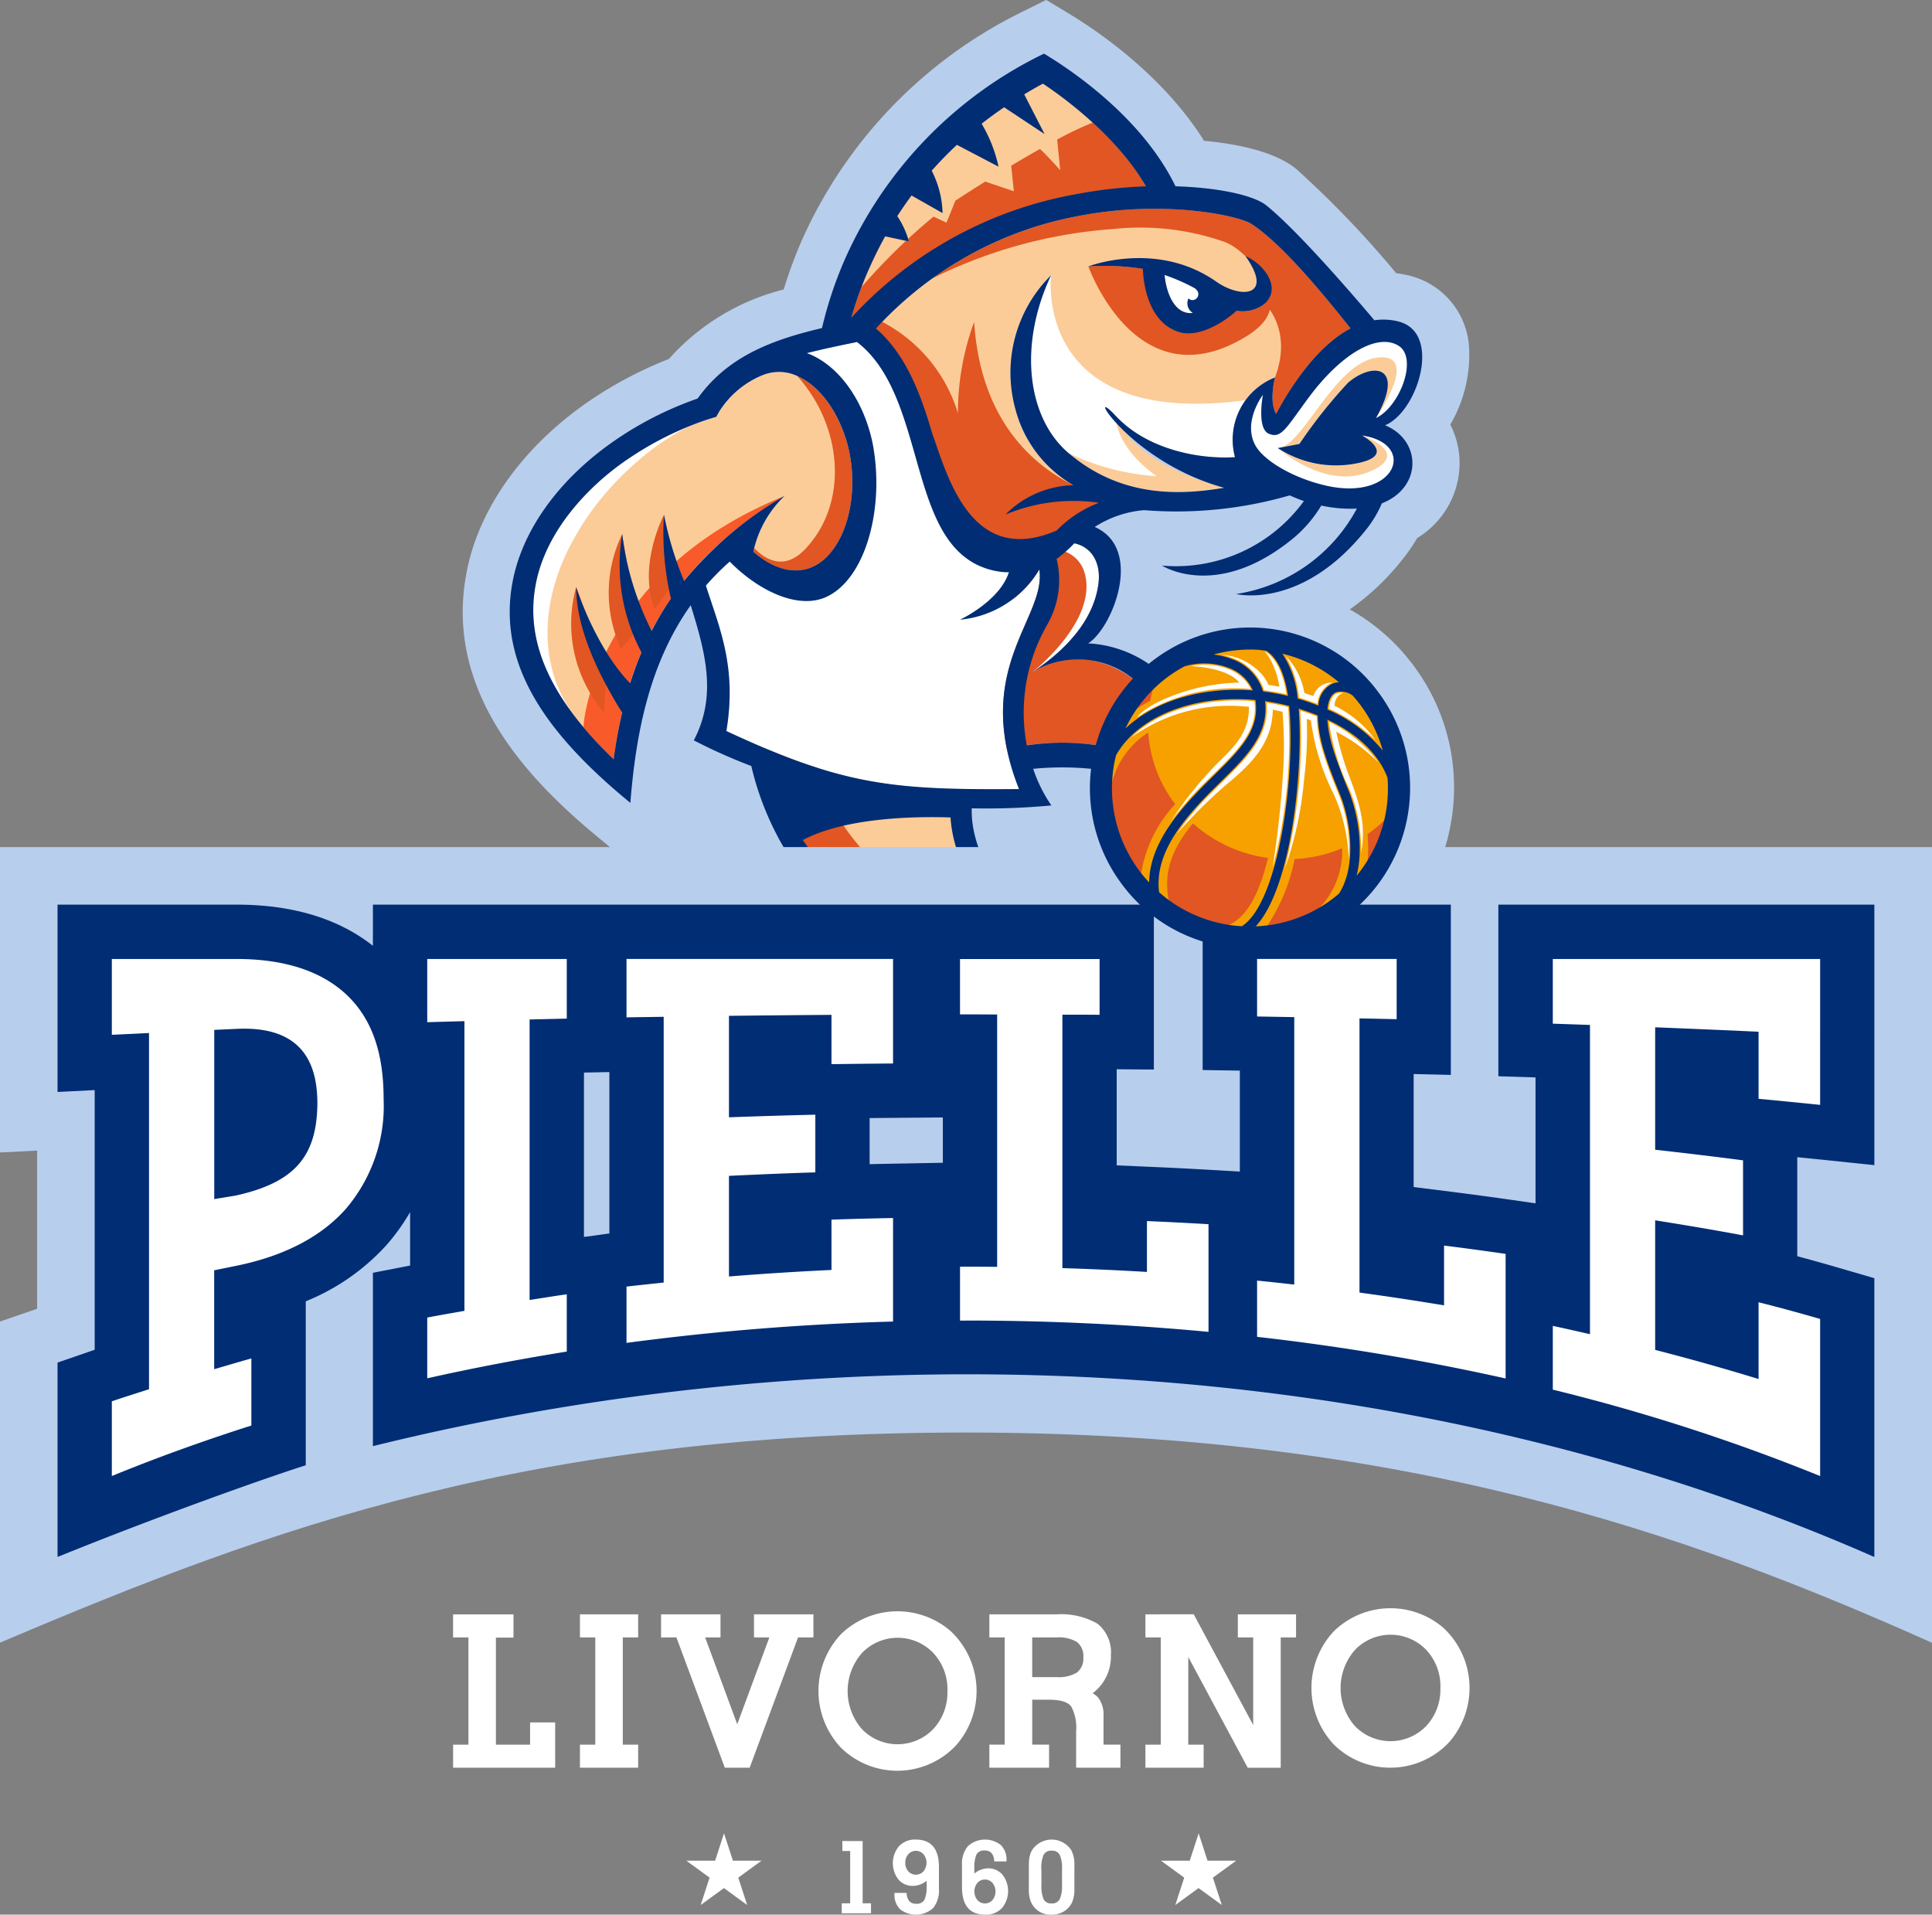 <svg xmlns="http://www.w3.org/2000/svg" width="166.295" height="164.802"><rect width="100%" height="100%" fill="#808080" stroke="none"/><defs><clipPath id="a"><path data-name="Tracciato 40053" d="M87.994-46.784l-1.235-.016c-.564-.006-1.129-.012-1.7-.012h-.267v3.538c6.78 0 13.6.311 20.292.92v-8.145q-2.087-.119-4.2-.213v4.388l-.583-.035a249.396 249.396 0 00-7.262-.327l-.533-.019V-58.24q-2.249-.034-4.514-.046zM59.29-57.658v12.168l-.633.065c-.862.091-1.716.18-2.563.276v3.728c7.156-.936 14.5-1.523 21.839-1.743v-7.816q-2.114.043-4.2.11v4.32l-.524.025c-2.909.135-5.872.324-8.806.56l-.595.048V-55.7l.524-.027c2.555-.123 4.819-.216 6.911-.282v-2.115c-3.945.105-7.962.261-11.949.463m54.27 12.461l-.612-.069c-.86-.1-1.72-.192-2.586-.28v3.742a204.407 204.407 0 0120.292 3.388v-9.562c-1.4-.2-2.806-.39-4.2-.568v5.171l-.641-.108a249.28 249.28 0 00-7.261-1.1l-.476-.066V-57.2q-2.245-.15-4.514-.28zM42.136-56.473v13.38l-1.465.262c-.58.1-1.158.2-1.731.311v4.087a201.28 201.28 0 0110.908-2.079v-3.83c-.518.077-1.033.158-1.547.239l-1.65.256v-13q-2.269.176-4.515.375m-15.449 1.621A12.131 12.131 0 0122-52.936c-.117.018-.615.1-1.275.212l-1.22.2V-53.9q-2.275.321-4.515.665v16.831l-1.359.438c-.616.2-1.232.394-1.837.6v5.217a160.358 160.358 0 0110.908-3.929v-4.649c-.467.133-.93.269-1.392.406l-1.8.528v-9.7l2.291-.465c3.993-.807 7.068-2.386 9.139-4.691a12.02 12.02 0 001.9-2.913c-2.126.231-4.191.47-6.15.711m112.33 14l-.921-.211c-.756-.173-1.514-.345-2.277-.511v4.368a168.069 168.069 0 0121.911 7.053v-12.29a162.329 162.329 0 00-4.2-1.143v6.644l-.712-.217a197.287 197.287 0 00-8.871-2.5l-.413-.106v-12.225l.637.1c2.609.413 4.879.8 6.928 1.175v-3.035c-4.014-.577-8.075-1.1-12.079-1.559z" transform="translate(-11.794 58.286)" fill="#fff"/></clipPath></defs><g data-name="Raggruppa 39975"><g data-name="Raggruppa 37615" fill="#fff"><path data-name="Tracciato 39915" d="M79.482 159.595a.87.87 0 00-1.294 0 1.046 1.046 0 00-.266.74 1.059 1.059 0 00.262.74.876.876 0 001.3 0 1.164 1.164 0 000-1.48m-1.445 3.337a1.147 1.147 0 00.226.705.744.744 0 00.589.225.729.729 0 00.727-.359 2.808 2.808 0 00.178-1.166v-.452a1.934 1.934 0 01-1.171.443 1.617 1.617 0 01-1.245-.536 2.288 2.288 0 01.044-2.891 1.886 1.886 0 011.432-.562q2 0 2 2.376v1.879a2.369 2.369 0 01-.509 1.649 2.225 2.225 0 01-2.837.093 1.743 1.743 0 01-.483-1.317v-.089z"/><path data-name="Tracciato 39916" d="M84.134 163.548a.833.833 0 00.643.288.849.849 0 00.647-.288 1.172 1.172 0 000-1.481.845.845 0 00-.651-.288.833.833 0 00-.643.288 1.178 1.178 0 000 1.481m1.453-3.329q-.054-.939-.815-.94a.728.728 0 00-.727.363 2.847 2.847 0 00-.177 1.171v.451a1.937 1.937 0 011.17-.451 1.612 1.612 0 011.246.54 2.288 2.288 0 01-.045 2.89 1.891 1.891 0 01-1.432.559q-2 0-2-2.376v-1.87a2.388 2.388 0 01.51-1.654 2.207 2.207 0 012.832-.093 1.75 1.75 0 01.488 1.321v.089z"/><path data-name="Tracciato 39917" d="M89.639 160.875v1.391a2.9 2.9 0 00.182 1.193.7.7 0 00.7.377.716.716 0 00.7-.377 2.776 2.776 0 00.191-1.193v-1.4a2.854 2.854 0 00-.186-1.193.716.716 0 00-.71-.377.7.7 0 00-.7.38 2.876 2.876 0 00-.186 1.2m-1.073 1.481v-1.578c0-.242 0-.428.009-.559a2.583 2.583 0 01.075-.478 1.762 1.762 0 01.2-.506 2.024 2.024 0 013.36 0 2.685 2.685 0 01.275 1.365v1.959a2.847 2.847 0 01-.186 1.152 1.763 1.763 0 01-.7.8 2 2 0 01-1.077.289 1.815 1.815 0 01-1.675-.9 1.755 1.755 0 01-.2-.506 2.58 2.58 0 01-.075-.474 11.526 11.526 0 01-.009-.563"/><path data-name="Tracciato 39920" d="M81.786 140.361a6.99 6.99 0 00-9.4.3 7.13 7.13 0 000 9.772 6.933 6.933 0 009.887-.184 7.075 7.075 0 00-.487-9.891m-.24 5.195a4.589 4.589 0 01-1.232 3.29 4.267 4.267 0 01-6.114 0 4.969 4.969 0 01.009-6.58 4.255 4.255 0 016.1-.01 4.569 4.569 0 011.24 3.3"/><path data-name="Tracciato 39914" d="M72.506 158.464v.859h.673v4.5h-.726v.86h2.517v-.86h-.719v-5.354z"/><path data-name="Tracciato 39918" d="M103.938 160.158l-.766-2.355-.766 2.355H99.93l2 1.457-.765 2.356 2-1.455 2 1.455-.765-2.356 2-1.456z"/><path data-name="Tracciato 39919" d="M63.085 160.158l-.766-2.355-.766 2.355h-2.477l2 1.457-.765 2.356 2-1.455 2 1.455-.765-2.356 2-1.456z"/><path data-name="Tracciato 39921" d="M45.626 150.169h-2.94v-9.214h1.512v-2h-5.2v1.983h1.322v9.232H39v1.985h8.786v-3.9h-2.16z"/><path data-name="Tracciato 39922" d="M49.918 140.938h1.322v9.232h-1.322v1.984h5.011v-1.984h-1.323v-9.232h1.322v-1.985h-5.01z"/><path data-name="Tracciato 39923" d="M64.899 138.952v1.986h1.322l-2.763 7.474-2.764-7.474h1.322v-1.985H56.9v1.985h1.322l4.166 11.216h2.139l4.166-11.216h1.322v-1.985z"/><path data-name="Tracciato 39924" d="M94.55 146.154a1.568 1.568 0 00-.507-.405 3.947 3.947 0 001.577-3.286 3.154 3.154 0 00-1.161-2.71 6.3 6.3 0 00-3.534-.8h-5.766v1.985h1.322v9.231h-1.322v1.984h5.139v-1.984h-1.45v-3.868h1.518c.944.013 1.564.208 1.835.581a3.808 3.808 0 01.426 2.113v3.157h3.813v-1.984h-1.456v-2.439a2.411 2.411 0 00-.437-1.576m-1.3-3.508a1.516 1.516 0 01-.545 1.312 2.992 2.992 0 01-1.727.4h-2.128v-3.419h2.128a3 3 0 011.727.4 1.517 1.517 0 01.545 1.313"/><path data-name="Tracciato 39925" d="M111.556 140.937v-1.984h-5.011v1.984h1.322v7.541l-5.113-9.518-.007-.014h-2.685v.007H98.59v1.985h1.322v9.231H98.59v1.985h5.011v-1.985h-1.322v-7.548l5.111 9.523.007.014h2.839v-11.221z"/><path data-name="Tracciato 39926" d="M124.22 140.098a6.989 6.989 0 00-9.4.3 7.128 7.128 0 000 9.772 6.932 6.932 0 009.886-.184 7.074 7.074 0 00-.487-9.89m-.241 5.193a4.589 4.589 0 01-1.232 3.29 4.267 4.267 0 01-6.114 0 4.969 4.969 0 01.009-6.58 4.255 4.255 0 016.1-.009 4.567 4.567 0 011.24 3.3"/></g><g data-name="Raggruppa 39973"><path data-name="Tracciato 39993" d="M90.067 80.803a6.79 6.79 0 006.712-6.865 6.79 6.79 0 00-6.712-6.865 6.79 6.79 0 00-6.712 6.865 6.79 6.79 0 006.712 6.865" fill="#a4cfec"/><path data-name="Tracciato 39994" d="M120.674 48.205a14.862 14.862 0 001.307-1.891 7.573 7.573 0 003.651-6.389 7.308 7.308 0 00-.8-3.383 11.809 11.809 0 001.626-6.421 6.761 6.761 0 00-5.037-6.368 9.38 9.38 0 00-1.243-.236 86.073 86.073 0 00-8.618-8.985c-1.892-1.535-5.221-2.162-7.922-2.412-3.555-5.674-9.223-9.5-11.688-10.982l-1.9-1.144-1.988.987a40.075 40.075 0 00-18.96 19.512 38.919 38.919 0 00-1.646 4.425 19.608 19.608 0 00-9.886 5.983 34.251 34.251 0 00-6.671 3.494c-5.9 3.983-9.841 9.534-10.8 15.212-1.797 10.291 5.753 17.846 11.589 22.636l6 4.921s13.943 7.1 20.823 9.986c.978.421 2.953.952 2.953 2.314 0 4.519-6.828 13.236-6.828 13.236h6.955c1.787 0 9.765-.153 14.357-5.615 5.963 1.372 8.934 4.116 12.252 6.828-.064-11.231-3.74-16.8-5.441-19.248a15.045 15.045 0 003.851.661 17.492 17.492 0 0018.309-14.682 17.468 17.468 0 00-3.048-13.078 17.483 17.483 0 00-5.692-5.113 21.561 21.561 0 004.495-4.249m-29.8 25.155l.142-.011a17.458 17.458 0 001.621 3.521 6.345 6.345 0 00-.161-.087 10.161 10.161 0 01-3.47-3.274q.937-.061 1.868-.149" fill="#b8ceed"/><path data-name="Tracciato 39995" d="M70.071 55.345a21.393 21.393 0 00-.621 10.383 3.472 3.472 0 01.69-1.314c2.159 10.238 20.183 18.64 21.353 20.866a.309.309 0 000 .04 9.7 9.7 0 00-5.071-.583c-1.207-1.229-3.107-2.032-5.471-3.034-5.774-2.382-10.166-6.2-12.561-10.622a22.974 22.974 0 01-2.815-10.989 18.894 18.894 0 011.923-8.824 27.239 27.239 0 002.573 4.077" fill="#e15622"/><path data-name="Tracciato 39996" d="M91.493 85.28a4.356 4.356 0 00-1.9-3.235l-.119-.073c-4.063-2.538-7.272-7.022-7.644-11.406a11.473 11.473 0 01.787-5.319 40.8 40.8 0 01-5.608-3.293c-.238.444-.468.909-.682 1.4-.091-.054-.178-.112-.265-.166.089.055.174.111.265.165q.318-.739.68-1.4a32.368 32.368 0 01-5.661-5.058c-.064-.073-.123-.144-.186-.217-.152-.176-.3-.352-.446-.53a25.606 25.606 0 01-.64-.805 21.434 21.434 0 00-.628 10.387 3.479 3.479 0 01.69-1.314c1.269 12.323 18.625 17.691 21.357 20.864" fill="#fbcc98"/><path data-name="Tracciato 39997" d="M91.265 84.183a3.917 3.917 0 01.221 1.024 4.033 4.033 0 00-.221-1.024" fill="#ff9d2f"/><path data-name="Tracciato 39998" d="M92.471 83.647a5.136 5.136 0 01.282 2.808q-.083.465-.169.926l-.828-.507a8.268 8.268 0 00-4.45-.927 4.78 4.78 0 01.362.952c.524 1.951.005 4.93-2.475 9.655a13.245 13.245 0 002.691-.916 12.252 12.252 0 002.466-4.94 6.276 6.276 0 01.215 3.224 11.442 11.442 0 001.888-2.026 5.347 5.347 0 00.924-3.763 6.574 6.574 0 011 2.749 8.224 8.224 0 011.779.045 9.26 9.26 0 00-.51-2.725 8.123 8.123 0 012.209 3.109 12.49 12.49 0 012.305 1.01c-1.048-4.494-4.429-6.902-7.689-8.674" fill="#fbcc98"/><path data-name="Tracciato 39999" d="M97.855 91.311a12.507 12.507 0 012.305 1.009 11.077 11.077 0 00-3.386-5.714c2.186 2.688 1.081 4.705 1.081 4.705" fill="#e15622"/><path data-name="Tracciato 40000" d="M90.678 92.489a6.482 6.482 0 01-.113 1.433 11.443 11.443 0 001.888-2.026 5.9 5.9 0 001-3.176l-.072-.586c-1.1 2.711-2.1 4-2.7 4.355" fill="#e15622"/><path data-name="Tracciato 40001" d="M85.193 96.552a13.236 13.236 0 002.69-.916 12.2 12.2 0 002.462-4.916v-.021a26.577 26.577 0 01-2.48 3.582 13.11 13.11 0 01-2.672 2.271" fill="#e15622"/><path data-name="Tracciato 40002" d="M96.154 90.927a9.224 9.224 0 00-.508-2.724c-.047 2.288-1.27 2.679-1.27 2.679a8.273 8.273 0 011.778.045" fill="#e15622"/><path data-name="Tracciato 40003" d="M83.585 65.698c-.078.235 6.487-4.518 18.256.621.956-3.557-5.728-12.704-12.95-8.486 3.188-2.1 5.237-4.677 5.644-7.458.412-2.6-1.354-4.728-5.127-3.148-5.428 9.257-6.042 18.853-5.823 18.471" fill="#e15622"/><path data-name="Tracciato 40004" d="M88.889 57.833c3.188-2.1 5.237-4.676 5.644-7.458.413-2.6-1.354-4.728-5.127-3.147a5.373 5.373 0 011.771.108 2.773 2.773 0 012.147 1.866c1.31 4.155-4.435 8.631-4.435 8.631" fill="#fff"/><path data-name="Tracciato 40005" d="M80.345 21.92a35.724 35.724 0 0118.577-5.383c-2.491-4.67-7.526-8.263-9.156-9.343q-.826.447-1.615.924l1.745 3.411-3.474-2.3q-1 .684-1.938 1.419a12.272 12.272 0 011.452 3.69l-3.572-1.881q-1.145 1.071-2.168 2.232a8.356 8.356 0 01.933 3.645l-2.673-1.506q-.643.869-1.23 1.781a7.61 7.61 0 011.005 2.175l-2.042-.441q-.705 1.267-1.307 2.614a29.353 29.353 0 00-1.793 5.1 33.669 33.669 0 017.256-6.137" fill="#e15622"/><path data-name="Tracciato 40006" d="M91.258 14.653l-.265-2.644a31.856 31.856 0 013.063-1.459 36.241 36.241 0 00-4.29-3.356q-.826.447-1.615.924l1.749 3.411-3.474-2.3q-1.002.679-1.942 1.416a12.29 12.29 0 011.455 3.691l-3.575-1.874q-1.146 1.067-2.173 2.228a9.722 9.722 0 01.9 3.615l-2.635-1.477q-.643.867-1.23 1.78a7.283 7.283 0 01.937 1.951q1.069-.989 2.19-1.914c.686.314 1.113.526 1.113.526l.77-1.9s1.048-.691 2.568-1.643l2.464.834-.23-2.2a118.9 118.9 0 012.472-1.44c.7.636 1.749 1.832 1.749 1.832" fill="#fbcc98"/><path data-name="Tracciato 40007" d="M77.98 20.731l-1.792-.387q-.7 1.266-1.305 2.61c-.278.623-.52 1.208-.732 1.758a51.365 51.365 0 013.829-3.981" fill="#fbcc98"/><path data-name="Tracciato 40008" d="M116.245 28.264c-2.006-2.5-5.725-7.156-8.524-8.985-1.115-.728-7.545-2.116-14.922-.682A31.132 31.132 0 0073.67 30.38c-.241.322-.471.648-.7.976a30.264 30.264 0 001.085 3.266 13.3 13.3 0 00-1.232 2.744s7.512 12.3 15.778 11.994a10.493 10.493 0 016.5-6.291s-6.36-1.97-7.711-7.888a11.787 11.787 0 013.078-11.484c-2.849 6.053-2.033 12.305 1.518 15.311 4.524 3.826 9.512 3.627 13.386 2.978-8.226-2.247-9.337-6.189-9.337-6.189 2.823 3.031 7.468 3.746 10.265 3.555a5.752 5.752 0 013.448-6.858s-.544 2.062.1 3.13c.816-1.541 3.189-5.653 6.4-7.357m-25.78-4.57zm0 0z" fill="#fbcc98"/><path data-name="Tracciato 40009" d="M80.187 23.995a32.053 32.053 0 0112.612-5.4c7.377-1.434 13.807-.046 14.922.682 2.8 1.83 6.519 6.484 8.524 8.985-3.211 1.7-5.585 5.816-6.4 7.358-.64-1.068-.1-3.13-.1-3.13 1.621-4.3-1.07-6.553-1.07-6.553l-.124-2.239s-1.512-2.423-3.432-2.972a21.845 21.845 0 00-9.232-1.019 41.525 41.525 0 00-15.7 4.288" fill="#e15622"/><path data-name="Tracciato 40010" d="M107.187 34.452c-18.346 2.439-16.718-10.758-16.718-10.758-2.85 6.056-2.037 12.308 1.518 15.315a20.569 20.569 0 007.572 1.978s-3.432-2.238-3.524-5.194c2.824 3.032 7.469 3.747 10.266 3.555a6.047 6.047 0 01.886-4.9" fill="#fff"/><path data-name="Tracciato 40011" d="M117.229 37.483s3.25 1.741-.622 2.431a9.136 9.136 0 01-6.616-1.345l1.853-.355a43.05 43.05 0 014.193-5.275c2.18-1.844 4.942-1.446 2.4 3.045 2.044-.957 3.645-5.149 1.953-6.223-1.781-1.127-4.928.622-7.815 4.545-1.913 2.6-2.3 3.473-3.363 3.021s-.5-3.358-.5-3.358-1.837 2.4-.6 4.467c.83 1.333 3.34 2.758 6.056 3.37 6.039 1.364 7.846-3.645 3.061-4.323" fill="#fff"/><path data-name="Tracciato 40012" d="M118.505 30.788c-3.479.441-6.156 7.054-8.228 7.726l1.571-.3a43.058 43.058 0 014.189-5.275c2.179-1.844 4.942-1.451 2.399 3.049 0 0 3.963-5.7.065-5.2" fill="#fbcc98"/><path data-name="Tracciato 40013" d="M117.229 37.483s3.248 1.742-.623 2.431a9.136 9.136 0 01-6.615-1.345s4.459 4.007 8.468 1.753c2.679-1.506-1.23-2.839-1.23-2.839" fill="#fbcc98"/><path data-name="Tracciato 40014" d="M93.68 22.929a20.879 20.879 0 014.694.214s.606 4.532 2.829 5.345 5.238-1.738 5.238-1.738a3.112 3.112 0 002.239-.468 2.051 2.051 0 00.589-.657c.178.73.234 1.983-2.081 3.381-9.364 5.649-13.508-6.077-13.508-6.077" fill="#e15622"/><path data-name="Tracciato 40015" d="M62.524 62.935c10.068 4.688 14.325 5.081 25.189 4.994-4.12-10.41 2.371-14.708 1.749-18.911a8.879 8.879 0 01-6.819 4.328s3.992-1.847 4.344-4.709c-7.22 1.112-5.991-17.167-12.893-19.268-6.552 1.328-11.091 2.374-12.672 6.259-5.216 13.882 2.97 16.088 1.102 27.307" fill="#fff"/><path data-name="Tracciato 40016" d="M105.575 80.296a12.68 12.68 0 01-10.412-14.561 12.665 12.665 0 0114.527-10.45 12.679 12.679 0 0110.411 14.566 12.662 12.662 0 01-14.526 10.445" fill="#ff9d2f"/><path data-name="Tracciato 40017" d="M99.341 59.178a3.56 3.56 0 00-.216.174 11.93 11.93 0 00-1.456 1.792 12.037 12.037 0 011.4-.841 10.894 10.894 0 01.272-1.125m-.44 3.839a7.338 7.338 0 00-2.754 3.234 12.414 12.414 0 00-.485 1.477 12 12 0 002.606 7.55 11.4 11.4 0 012.94-6.1 11.31 11.31 0 01-2.307-6.161m18.817 8.732a12.878 12.878 0 01.046 1.851c-.012.234-.038.458-.064.683a11.967 11.967 0 001.608-3.876 11.587 11.587 0 01-1.59 1.342m-14.982-.926c-1.602 1.94-2.654 4.049-2.042 6.755a11.9 11.9 0 004.926 2.046c1.58-.591 2.728-2.437 3.561-5.84-.11-.016-.222-.028-.333-.047a12.091 12.091 0 01-6.112-2.917m8.721 3.064a15.66 15.66 0 01-2.41 5.826 11.919 11.919 0 004.278-1.36.424.424 0 01.044-.044 7.091 7.091 0 002.179-5.353 11.973 11.973 0 01-4.088.934" fill="#f85a29"/><path data-name="Tracciato 40018" d="M97.945 61.716s.878-1.359 4.962-2.455a17.537 17.537 0 013.8-.52s-.684-1.206-4.138-1.417a5.875 5.875 0 012.105-.043 5.269 5.269 0 011.094.3 3.52 3.52 0 011.943 1.714 15.286 15.286 0 00-9.766 2.421m6.553 4.882c2.149-2.116 3.851-3.791 3.51-6.259-4.215-.373-8.241.81-10.553 3.1a14.492 14.492 0 019.983-2.628l.1.006v.1c.022 1.95-1.14 3.226-2.346 4.399a30.824 30.824 0 00-4.385 5.4 26.8 26.8 0 012.916-3.35q.392-.392.776-.768m6.407-5.726v-.038a18.156 18.156 0 00-1.553-.326l-.3-.047c.27 2.821-1.637 4.697-3.84 6.865-.253.249-.51.5-.77.763a23.387 23.387 0 00-3.067 3.61 42.379 42.379 0 014.378-4.334c2.18-1.8 3.734-3.532 3.831-6.169v-.128l.125.024c.211.041.422.085.632.133l.079.018.006.081a36.627 36.627 0 01.096 4.237 89.767 89.767 0 01-.946 9.078 43.047 43.047 0 001.329-13.767m3.975-.145a1.284 1.284 0 01.372-.888 1.7 1.7 0 01.359-.207 1 1 0 00-.528.04c-.37.142-.612.607-.685 1.312a13.372 13.372 0 014.024 2.719 9.341 9.341 0 00-3.54-2.976m.217 2.541l-.067-.32.219.132a13.783 13.783 0 013.4 2.518 11.3 11.3 0 00-4.247-3.494 20.17 20.17 0 001.8 5.871 13.635 13.635 0 01.961 5.4c.46-2.464-.125-4.251-1-6.564a24.553 24.553 0 01-1.066-3.543m-2.234-1.2a19.935 19.935 0 001.964 6.279 14.6 14.6 0 011.271 5.581 12.441 12.441 0 00-.843-5.558c-1.21-2.947-1.8-4.681-1.9-6.563 0-.057 0-.11-.005-.164a18.382 18.382 0 00-1.408-.5 45.988 45.988 0 01-1.342 13.601 31.2 31.2 0 001.668-7.672 32.863 32.863 0 00.236-5.049l-.006-.163.153.056.142.053.066.025zm1.857-3.352a2.179 2.179 0 00-.865.223 1.633 1.633 0 00-.752.852l-.037.1-.1-.035c-.2-.071-.4-.138-.6-.2l-.065-.021-.01-.066a5.865 5.865 0 00-1.578-3.094 8.948 8.948 0 011.131 3.557l.022.006c.522.155 1.048.335 1.563.534a2.2 2.2 0 011.291-1.856m-8.577-2.083a4.423 4.423 0 012.7 2.772 18.548 18.548 0 011.92.344c-.388-2.38-1.206-3.332-1.884-3.7a4.391 4.391 0 01.8 1.356 6.434 6.434 0 01.472 1.686l-.2-.033c-.11-.02-.219-.04-.328-.057l-.338-.054-.065-.007-.024-.058a3.8 3.8 0 00-1.142-1.408 4.943 4.943 0 00-2.807-1.113 5.916 5.916 0 01.9.273" fill="#fff"/><path data-name="Tracciato 40019" d="M83.851 27.702a22.79 22.79 0 00-1.4 7.856 13.169 13.169 0 00-6.522-7.856q-.438.461-.855.94c.962 1.718 2.651 3.549 3.181 5.1 4.244 12.442 4.925 15.235 11.464 13.434.006 0 3.38-3.22 6.355-4.172 0 0-11.357-1.579-12.224-15.3" fill="#e15622"/><path data-name="Tracciato 40020" d="M73.055 38.707c-.667-2.9-2.361-5.424-4.419-6.325a3.765 3.765 0 00-2.925-.1 7.968 7.968 0 00-3.8 3.159l-.255.456-.516.149c-.01 0-.35.1-.926.312a28.061 28.061 0 00-6.051 3.083c-3.236 2.147-7.218 6.119-8.073 10.984-.944 5.182 1.659 10.064 6.729 14.945 1.1-8.238 4.1-16.367 14.714-22.681a9.344 9.344 0 00-2.693 4.8c1.656 1.475 3.49 2 5.045 1.332 2.672-1.155 4.147-5.669 3.17-10.114" fill="#fbcc98"/><path data-name="Tracciato 40021" d="M60.21 36.353a28.1 28.1 0 00-6.044 3.088c-3.236 2.147-7.218 6.119-8.073 10.984-.7 3.863.57 7.616 3.4 11.26-3.522-4.672-2.788-10.76.113-15.671 2.804-4.95 7.774-8.723 10.604-9.661" fill="#fff"/><path data-name="Tracciato 40022" d="M50.244 62.62a37.561 37.561 0 002.578 2.75c1.1-8.238 4.094-16.366 14.714-22.681-16.592 6.693-17.445 20.247-17.292 19.931" fill="#f85a29"/><path data-name="Tracciato 40023" d="M68.638 32.381c3.883 4.335 4.379 10.774.84 14.694-1.907 2.193-3.63 1.066-4.56.1-.026.1-.051.208-.072.307 1.655 1.475 3.49 2 5.045 1.332 2.669-1.147 4.144-5.663 3.167-10.109-.671-2.898-2.368-5.416-4.42-6.324" fill="#e15622"/><path data-name="Tracciato 40024" d="M51.991 61.323a11.715 11.715 0 01-2.392-10.8l2.634 7.149z" fill="#e15622"/><path data-name="Tracciato 40025" d="M53.46 55.854a11.529 11.529 0 01.094-9.875l1.337 8.166z" fill="#e15622"/><path data-name="Tracciato 40026" d="M56.34 52.397c-1.462-3.8.806-8.073.806-8.073l1.193 5.422z" fill="#e15622"/><path data-name="Tracciato 40027" d="M100.24 23.669s.148 2.27 1.417 3.056 2.877-.765 2.877-.765a14.266 14.266 0 00-4.294-2.291" fill="#fff"/><path data-name="Tracciato 40029" d="M120.4 27.68a5.24 5.24 0 00-2.1-.113c-1.937-2.292-6.6-7.7-9.293-9.882-1.044-.847-4.017-1.535-7.828-1.651-2.687-5.54-8.253-9.574-11.317-11.417a35.792 35.792 0 00-17.061 17.522 34.206 34.206 0 00-2.049 6.1c-4.584 1.075-8.2 2.562-10.707 6.066a29.713 29.713 0 00-6.886 3.446c-5.231 3.529-8.334 8.157-9.077 12.549-1.231 7.075 3.108 13.009 10.176 18.808.467-5.9 1.614-11.968 5.195-17.015 1.244 4.023 2.294 7.76.266 11.632a47.22 47.22 0 004.951 2.21 25.063 25.063 0 002.159 5.857c2.442 4.8 7.128 9.053 13.283 11.634 3.463 1.493 5.106 2.27 5.549 3.914.645 2.323-1.333 7.173-3.837 11.216 1.93-.023 9.507-.688 12.1-5.783a12.286 12.286 0 019.081 2.972 19.716 19.716 0 00-3.468-8.625c-1.8-2.513-5.11-4.676-8.995-6.781-3.662-1.995-6.552-6.1-6.874-9.854a8.7 8.7 0 01-.028-.91 59.431 59.431 0 006.855-.25 12.618 12.618 0 01-1.565-3.149 25.354 25.354 0 015.345.038 13.426 13.426 0 002.417 9.448 13.363 13.363 0 008.75 5.46 13.591 13.591 0 001.407.157 13.5 13.5 0 0014.071-11.293 13.441 13.441 0 00-2.347-10.063 13.424 13.424 0 00-8.748-5.458 13.413 13.413 0 00-10.034 2.358c-.225.162-.433.341-.646.514a10.133 10.133 0 00-5.488-1.959c2.059-1.266 4.854-8.121.572-10.021a9.207 9.207 0 014.247-1.446 35.016 35.016 0 0012.536-1.272 12.529 12.529 0 001.22.488 13.607 13.607 0 01-12.212 5.555s4.751 3.087 11.393-2.431a11.165 11.165 0 002.314-2.735 11.8 11.8 0 003.064.259 14.222 14.222 0 01-10.393 7.355s5.594 1.4 11.121-5.461a9.621 9.621 0 001.423-2.344c3.508-1.375 3.415-5.439.274-6.72 2.807-1.147 4.938-7.95 1.18-8.926M87.668 86.897a4.78 4.78 0 00-.362-.952 8.268 8.268 0 014.45.929c.277.169.551.339.828.507q.087-.461.169-.926a5.136 5.136 0 00-.281-2.808c3.26 1.772 6.64 4.18 7.689 8.674a12.423 12.423 0 00-2.305-1.009 8.119 8.119 0 00-2.209-3.11 9.267 9.267 0 01.507 2.725 8.216 8.216 0 00-1.778-.045 6.568 6.568 0 00-1-2.749 5.347 5.347 0 01-.924 3.763 11.442 11.442 0 01-1.888 2.026 6.276 6.276 0 00-.215-3.224 12.251 12.251 0 01-2.465 4.941 13.245 13.245 0 01-2.691.916c2.48-4.725 3-7.7 2.475-9.655M69.114 72.3c3.457-1.838 9.117-2.061 12.709-1.938.005.071 0 .14.006.211a11.842 11.842 0 00.758 3.213c-1.19-1.361 2.133 4.681 5.075 6.88a17.2 17.2 0 001.811 1.313l.12.072a4.361 4.361 0 011.9 3.236.335.335 0 000 .041 9.7 9.7 0 00-5.072-.584c-1.207-1.229-3.107-2.032-5.47-3.034a25.355 25.355 0 01-11.84-9.409m36.691-14.822a3.586 3.586 0 012.075 1.936c-4.359-.331-8.444.911-10.932 3.266a11.805 11.805 0 013.787-4.54 12.009 12.009 0 011.278-.791 5.884 5.884 0 013.791.129m5.09 2.413a19.091 19.091 0 00-2.139-.39 4.282 4.282 0 00-2.655-2.77 6.222 6.222 0 00-1.6-.4 11.737 11.737 0 013.809-.406c.237.014.476.052.713.079.7.43 1.5 1.458 1.87 3.881m4.368-1.177a1.712 1.712 0 00-.51.1 2.141 2.141 0 00-1.247 1.9c-.537-.211-1.1-.407-1.681-.581l-.091-.025a8.2 8.2 0 00-1.314-3.859 11.7 11.7 0 014.844 2.459m3.766 5.861a12.391 12.391 0 00-4.751-3.528c.067-.785.331-1.314.762-1.481a1.654 1.654 0 011.4.28 12.343 12.343 0 01.824 1.021 11.9 11.9 0 011.768 3.708m-2.248 10.749a9.42 9.42 0 00.259-1.762 13.461 13.461 0 00-.944-5.548c-1.276-3.108-1.718-4.579-1.818-6.094 3.359 1.583 4.658 3.635 5.16 4.995a11.985 11.985 0 01-.117 2.807 11.816 11.816 0 01-2.54 5.6m-8.65 4.338c3.187-3.457 4.075-13.877 3.692-18.681q.882.272 1.637.581c0 .077 0 .152.005.233.094 1.866.684 3.591 1.889 6.526.974 2.373 1.421 6.2-.071 8.528-.243.205-.488.408-.75.6a11.749 11.749 0 01-6.4 2.216m-3.769-11.654q.39-.39.77-.763c2.209-2.175 4.134-4.071 3.794-6.915a18.3 18.3 0 012.072.414c0 .039.009.075.012.115.516 5.765-.843 16.7-4.068 18.791a11.827 11.827 0 01-1.237-.136 11.744 11.744 0 01-5.879-2.8c-.394-3.23 1.921-6.09 4.535-8.711m-8.419-2.129c.05-.3.12-.595.191-.888 1.9-3.369 6.733-5.228 11.959-4.741.4 2.562-1.339 4.282-3.527 6.437-.255.25-.514.506-.775.768-2.523 2.53-4.775 5.286-4.817 8.452a12.188 12.188 0 01-.972-1.175 11.829 11.829 0 01-2.059-8.853m-5.868-11.986a7.693 7.693 0 00.873-5.77 10.626 10.626 0 001.441-1.257c.028-.03.058-.055.087-.084 1.624.346 2.329 1.868 2.053 3.609-.407 2.782-2.455 5.36-5.644 7.458a7.611 7.611 0 018.875.777 13.369 13.369 0 00-3.1 5.575 20.333 20.333 0 00-6.278-.027 15.123 15.123 0 011.7-10.28m-21.442-21.5c2.058.9 3.752 3.426 4.419 6.325.977 4.446-.5 8.962-3.167 10.109-1.554.664-3.389.143-5.045-1.332a9.347 9.347 0 012.693-4.8 31.586 31.586 0 00-8.658 7.326 30.418 30.418 0 01-1.732-5.69 24.857 24.857 0 00.6 7.2 25.658 25.658 0 00-1.659 2.789 25.449 25.449 0 01-2.537-8.335 16.019 16.019 0 001.662 10.182c-.374.88-.694 1.769-.977 2.665-2.921-3-4.682-8.272-4.641-8.3-.037 4 2.538 8.576 3.955 10.81a42.622 42.622 0 00-.731 4.032c-5.07-4.88-7.674-9.763-6.729-14.945.855-4.865 4.837-8.837 8.073-10.984a28.082 28.082 0 016.044-3.088c.577-.209.916-.308.926-.312l.516-.149.255-.456a7.968 7.968 0 013.8-3.159 3.765 3.765 0 012.925.1m5.115-2.94c2.858 2.179 3.974 6.091 5.052 9.883 1.118 3.936 2.174 7.654 5.157 9.23a6.447 6.447 0 002.549.711c.109.009.224 0 .336 0-.791 2.5-4.2 4.084-4.2 4.084a8.879 8.879 0 006.819-4.328c.621 4.2-5.87 8.5-1.749 18.911-10.865.087-15.123-.306-25.189-4.995.923-5.539-.606-8.882-1.762-12.517a22.152 22.152 0 012.053-2.067c2.441 2.481 5.789 4.109 8.218 3.082 3.466-1.49 5.146-7.675 4.085-13.239-.71-3.468-2.673-6.456-5.284-7.636-.126-.057-.254-.1-.382-.151 1.309-.334 2.746-.638 4.3-.954m24.893-13.402a39.459 39.459 0 00-6.073.686A34.378 34.378 0 0073.278 27.35a30.7 30.7 0 011.605-4.4q.6-1.345 1.306-2.611l2.042.441a7.6 7.6 0 00-1-2.176q.585-.913 1.23-1.781l2.669 1.516a8.37 8.37 0 00-.938-3.646q1.028-1.161 2.173-2.229l3.577 1.875a12.272 12.272 0 00-1.452-3.69q.937-.737 1.939-1.419l3.473 2.3-1.748-3.41q.79-.478 1.615-.924c1.573 1.041 6.3 4.421 8.872 8.849m17.601 12.22c-3.211 1.7-5.585 5.815-6.4 7.357-.64-1.068-.1-3.13-.1-3.13a5.752 5.752 0 00-3.442 6.857c-2.8.191-7.442-.524-10.265-3.555s1.107 3.945 9.338 6.193c-3.875.65-8.863.848-13.387-2.978-3.555-3.006-4.368-9.258-1.518-15.314a11.789 11.789 0 00-3.075 11.487 10.667 10.667 0 005 6.582 8.5 8.5 0 00-5.851 2.527 15.172 15.172 0 018.048-1.015 10.13 10.13 0 00-3.641 2.388c-7.327 3.151-9.371-4.6-10.707-8.352-.975-3.312-2.218-6.761-4.842-9.033a31.382 31.382 0 0117.4-9.683c7.377-1.434 13.806-.047 14.922.682 2.8 1.83 6.519 6.484 8.524 8.985m2.19 7.72c2.543-4.491-.219-4.89-2.4-3.045a43 43 0 00-4.189 5.274l-1.856.356a9.133 9.133 0 006.615 1.346c3.873-.69.623-2.432.623-2.432 4.785.683 2.978 5.688-3.064 4.327-2.717-.613-5.227-2.038-6.056-3.37-1.237-2.068.6-4.467.6-4.467s-.558 2.905.5 3.357 1.452-.422 3.364-3.02c2.889-3.923 6.035-5.67 7.817-4.544 1.692 1.07.091 5.262-1.954 6.22m-11.226-13.93c2.445 3.453-.353 3.7-2.517 2.19-5.138-3.6-11.013-1.314-11.013-1.314a20.853 20.853 0 014.694.213s0 4.192 2.829 5.345c2.339.95 5.239-1.739 5.239-1.739a3.107 3.107 0 002.234-.469c1.786-1.333.18-3.541-1.465-4.226m-4.069 3.211a.507.507 0 01-.375.546.5.5 0 01-.474-.125.975.975 0 00.377 1.246 1.53 1.53 0 01-1.012-.207c-1.269-.787-1.416-3.056-1.416-3.056a16.675 16.675 0 012.579 1.125.841.841 0 01.287.331.367.367 0 01.035.14" fill="#002d74"/><path data-name="Tracciato 40049" d="M166.295 141.402V72.914H-.005v26.283l3.2-.161v13.615l-3.2 1.1v27.642l.383-.162c23.111-9.808 45.29-17.927 82.759-17.927s61.929 8.615 82.765 17.923c.175.08.388.173.388.173" fill="#b8ceed"/><path data-name="Tracciato 40050" d="M4.953 134.013v-16.731l3.153-1.087c.015 0 .03-.009.044-.014V93.828l-3.197.162V77.866h15.451c4.8.008 8.728 1.2 11.694 3.542v-3.542h67.22V92.06l-3.2-.025v8.273l2.8.122c1.835.079 3.644.17 5.376.272l2.423.143v-8.693l-3.2-.05V77.866h21.362v14.655l-3.2-.076v9.728l3.18.4c1.787.224 3.6.469 5.4.728l1.91.277V92.737l-3.2-.1V77.866h32.364v22.42l-5.158-.533q-.737-.076-1.477-.15v8.524c1.112.3 2.2.6 3.263.91l3.371.98v24c-40.462-17.796-87.851-19.766-129.234-9.543v-14.921l3.2-.622v-4.6a17.716 17.716 0 01-2.045 2.85l-.041.047a19 19 0 01-6.894 4.781v14.112c-4.165 1.331-13.347 4.639-21.365 7.892m45.311-41.692v14.145l.4-.047 1.788-.251V92.277zm24.589 3.914v3.97q.966-.023 1.931-.041l4.371-.08v-3.9l-4.247.034-2.054.018" fill="#002d74"/><path data-name="Tracciato 40051" d="M27.319 95.03c-.057 4.538-1.984 6.765-7.05 7.881-.113.016-.892.148-1.827.3V88.646l2.027-.092c5.958-.249 6.85 3.495 6.85 6.476m2.407 9.071a13.645 13.645 0 003.293-9.52c0-3.937-.986-6.839-3.133-8.907-2.165-2.071-5.354-3.124-9.482-3.131H9.626v6.528c1.056-.054 2.13-.1 3.2-.155v30.66c-1.067.347-2.15.68-3.2 1.041v6.43q5.761-2.356 12.01-4.345v-5.776c-1.081.3-2.133.617-3.2.926v-8.514l1.849-.375c4.118-.831 7.293-2.467 9.441-4.862m7.049 14.535q5.863-1.313 12.01-2.3v-4.931c-1.075.15-2.132.326-3.2.489V87.751c1.065-.024 2.124-.052 3.2-.075v-5.133h-12.01v5.442c1.058-.032 2.131-.06 3.2-.09v24.935c-1.067.192-2.143.373-3.2.577zm17.151-3.048a218.591 218.591 0 0122.943-1.837v-8.911q-2.672.049-5.3.138v4.333q-4.453.207-8.824.562v-8.662c2.455-.118 4.928-.224 7.434-.3v-4.965c-2.5.057-4.973.136-7.434.224v-8.732c2.916-.036 5.865-.062 8.824-.085v4.245q2.641-.039 5.3-.059v-9H53.926v5.029c1.056-.019 2.134-.031 3.2-.048v22.876c-1.068.111-2.137.223-3.2.347zm29.222-1.924c7.115 0 14.087.336 20.874.974v-9.267q-2.628-.155-5.3-.269v4.378q-3.611-.215-7.277-.328V87.336c1.062.005 2.14 0 3.2.012v-4.8H82.632v4.763h.644c.859 0 1.7.008 2.553.009v21.723c-.792-.007-1.584-.017-2.379-.017-.274 0-.545.005-.817.006v4.636h.519m25.051 1.4a202.562 202.562 0 0121.392 3.583v-10.724q-2.611-.379-5.3-.716v5.146q-3.6-.6-7.278-1.1v-23.6c1.067.023 2.139.044 3.2.069v-5.188h-12.015v4.955c1.073.016 2.133.037 3.2.055v23.02c-1.063-.12-2.126-.236-3.2-.342zm48.464 11.978v-13.519q-2.565-.746-5.3-1.438v6.608q-4.35-1.337-8.9-2.506v-11.153c2.577.408 5.114.835 7.564 1.295v-6.458c-2.473-.325-5-.625-7.564-.914V88.425q4.512.176 8.9.381v5.772q2.675.252 5.3.523V82.543h-23.011v5.568c1.074.035 2.133.073 3.2.11v26.617c-1.062-.242-2.121-.485-3.2-.713v5.486a166.486 166.486 0 0123.011 7.439" fill="#fff"/><g data-name="Raggruppa 37771" transform="translate(10.179 98.097)" clip-path="url(#a)"><g data-name="Raggruppa 37770"><path data-name="Tracciato 40052" d="M-10.179-98.097h166.294v148.4H-10.179z" fill="#fff"/></g></g><g data-name="Raggruppa 37769"><path data-name="Tracciato 40045" d="M105.53 80.374a12.715 12.715 0 01-10.441-14.608 12.7 12.7 0 0114.568-10.478 12.715 12.715 0 0110.441 14.607 12.7 12.7 0 01-14.568 10.479" fill="#f6a100"/><path data-name="Tracciato 40046" d="M111.429 73.943a15.694 15.694 0 01-2.417 5.841 11.94 11.94 0 004.288-1.366.34.34 0 01.042-.043 7.116 7.116 0 002.187-5.368 12.043 12.043 0 01-4.1.936m-8.747-3.072c-1.606 1.944-2.662 4.06-2.046 6.777a11.92 11.92 0 004.939 2.051c1.585-.593 2.736-2.443 3.567-5.856-.111-.016-.223-.028-.334-.047a12.122 12.122 0 01-6.13-2.925m15.027.929a13.071 13.071 0 01.045 1.856c-.012.235-.038.459-.064.684a12 12 0 001.617-3.887 11.655 11.655 0 01-1.594 1.347m-18.867-8.758a7.353 7.353 0 00-2.766 3.242 12.287 12.287 0 00-.487 1.481 12.038 12.038 0 002.612 7.569 11.431 11.431 0 012.95-6.122 11.344 11.344 0 01-2.314-6.17m.441-3.85a3.313 3.313 0 00-.215.174 11.958 11.958 0 00-1.463 1.8 12.257 12.257 0 011.407-.844 11.247 11.247 0 01.271-1.128" fill="#e15622"/><path data-name="Tracciato 40047" d="M106.103 56.64a4.431 4.431 0 012.707 2.78c.232.028.467.063.7.1.41.068.822.15 1.228.245-.392-2.386-1.212-3.341-1.892-3.711a4.4 4.4 0 01.8 1.36 6.45 6.45 0 01.473 1.691l-.2-.033-.333-.057-.338-.053-.062-.009-.024-.058a3.806 3.806 0 00-1.142-1.411 4.956 4.956 0 00-2.815-1.118 5.882 5.882 0 01.9.274m8.594 2.093a2.185 2.185 0 00-.867.224 1.639 1.639 0 00-.753.854l-.037.1-.1-.035q-.3-.106-.606-.2l-.064-.02-.011-.066a5.883 5.883 0 00-1.585-3.11 8.977 8.977 0 011.135 3.567l.022.006c.525.155 1.051.336 1.568.536a2.2 2.2 0 011.298-1.856m-1.856 3.353a19.972 19.972 0 001.969 6.3 14.651 14.651 0 011.276 5.6 12.49 12.49 0 00-.846-5.575c-1.213-2.955-1.808-4.694-1.9-6.581 0-.057 0-.111-.005-.165a17.929 17.929 0 00-1.412-.5 46.116 46.116 0 01-1.35 13.646 31.253 31.253 0 001.671-7.703 32.947 32.947 0 00.24-5.063l-.01-.163.153.056.142.053.066.024zm2.243 1.207l-.07-.321.218.132a13.824 13.824 0 013.41 2.529 11.323 11.323 0 00-4.258-3.506 20.234 20.234 0 001.8 5.889 13.626 13.626 0 01.963 5.417c.463-2.471-.125-4.264-1-6.583a24.489 24.489 0 01-1.063-3.557m-.22-2.549a1.289 1.289 0 01.373-.891 1.671 1.671 0 01.361-.208 1.013 1.013 0 00-.531.04c-.37.143-.614.609-.687 1.316a13.409 13.409 0 014.031 2.732 9.379 9.379 0 00-3.55-2.984m-3.986.146v-.038a17.873 17.873 0 00-1.557-.327c-.1-.017-.2-.032-.3-.047.266 2.823-1.645 4.706-3.852 6.88-.254.25-.512.5-.772.765a23.5 23.5 0 00-3.076 3.621 42.579 42.579 0 014.39-4.347c2.187-1.8 3.746-3.542 3.842-6.186v-.129l.126.025q.317.061.633.134l.079.017.005.081a36.642 36.642 0 01.095 4.25 89.812 89.812 0 01-.949 9.1 43.15 43.15 0 001.336-13.803m-6.427 5.742c2.155-2.123 3.862-3.8 3.52-6.277-4.227-.373-8.265.813-10.584 3.107a14.535 14.535 0 0110.013-2.63l.1.006v.1c.021 1.952-1.144 3.231-2.354 4.409a30.95 30.95 0 00-4.4 5.412 26.881 26.881 0 012.924-3.358c.262-.262.522-.518.778-.77m-6.568-4.899s.88-1.364 4.976-2.462a17.514 17.514 0 013.806-.517s-.684-1.21-4.146-1.421a5.928 5.928 0 012.111-.044 5.263 5.263 0 011.1.3 3.527 3.527 0 011.946 1.72 15.329 15.329 0 00-9.793 2.424" fill="#fff"/><path data-name="Tracciato 40048" d="M118.786 59.78a13.731 13.731 0 00-8.949-5.585 13.718 13.718 0 00-10.266 2.414 13.736 13.736 0 00-5.57 8.978 13.751 13.751 0 002.4 10.295 13.667 13.667 0 008.947 5.584 13.753 13.753 0 001.44.161 13.814 13.814 0 0014.398-11.552 13.752 13.752 0 00-2.4-10.295m-10.7 19.954c3.2-3.467 4.087-13.917 3.7-18.735q.883.274 1.642.583c0 .078 0 .153.005.234.094 1.871.686 3.6 1.894 6.545.977 2.379 1.425 6.217-.071 8.552-.243.206-.49.41-.752.6a11.781 11.781 0 01-6.422 2.223m3.613-19.6a8.228 8.228 0 00-1.318-3.869 11.736 11.736 0 014.866 2.459 1.757 1.757 0 00-.512.1 2.149 2.149 0 00-1.25 1.913c-.538-.212-1.1-.408-1.686-.583l-.091-.025m7.317 4.474a12.432 12.432 0 00-4.765-3.538c.066-.788.331-1.319.764-1.486a1.663 1.663 0 011.4.281 11.8 11.8 0 01.828 1.025 11.913 11.913 0 011.773 3.718m-2.255 10.78a9.4 9.4 0 00.26-1.767 13.511 13.511 0 00-.948-5.565c-1.28-3.117-1.724-4.592-1.824-6.111 3.369 1.588 4.671 3.646 5.175 5.01a12 12 0 01-.117 2.814 11.851 11.851 0 01-2.547 5.619m-17 1.4c-.394-3.239 1.927-6.107 4.547-8.735q.391-.392.773-.766c2.215-2.181 4.145-4.083 3.8-6.935a18.158 18.158 0 012.079.416c0 .039.009.075.012.114.517 5.782-.846 16.743-4.08 18.846a11.689 11.689 0 01-1.24-.136 11.769 11.769 0 01-5.9-2.8m-3.883-10.894c.05-.3.12-.6.192-.889 1.905-3.379 6.752-5.243 11.993-4.754.4 2.568-1.342 4.294-3.537 6.455q-.383.377-.778.77c-2.53 2.537-4.789 5.3-4.83 8.476a12.121 12.121 0 01-.974-1.177 11.86 11.86 0 01-2.066-8.881m4.8-7.745a12.014 12.014 0 011.283-.794 5.9 5.9 0 013.8.13 3.6 3.6 0 012.081 1.941c-4.372-.331-8.469.914-10.964 3.275a11.847 11.847 0 013.8-4.553m7.6-2.216c.238.015.476.052.715.08.7.431 1.507 1.462 1.875 3.892a18.987 18.987 0 00-2.144-.391 4.291 4.291 0 00-2.663-2.777 6.206 6.206 0 00-1.6-.4 11.753 11.753 0 013.819-.407" fill="#002d74"/></g></g></g></svg>
